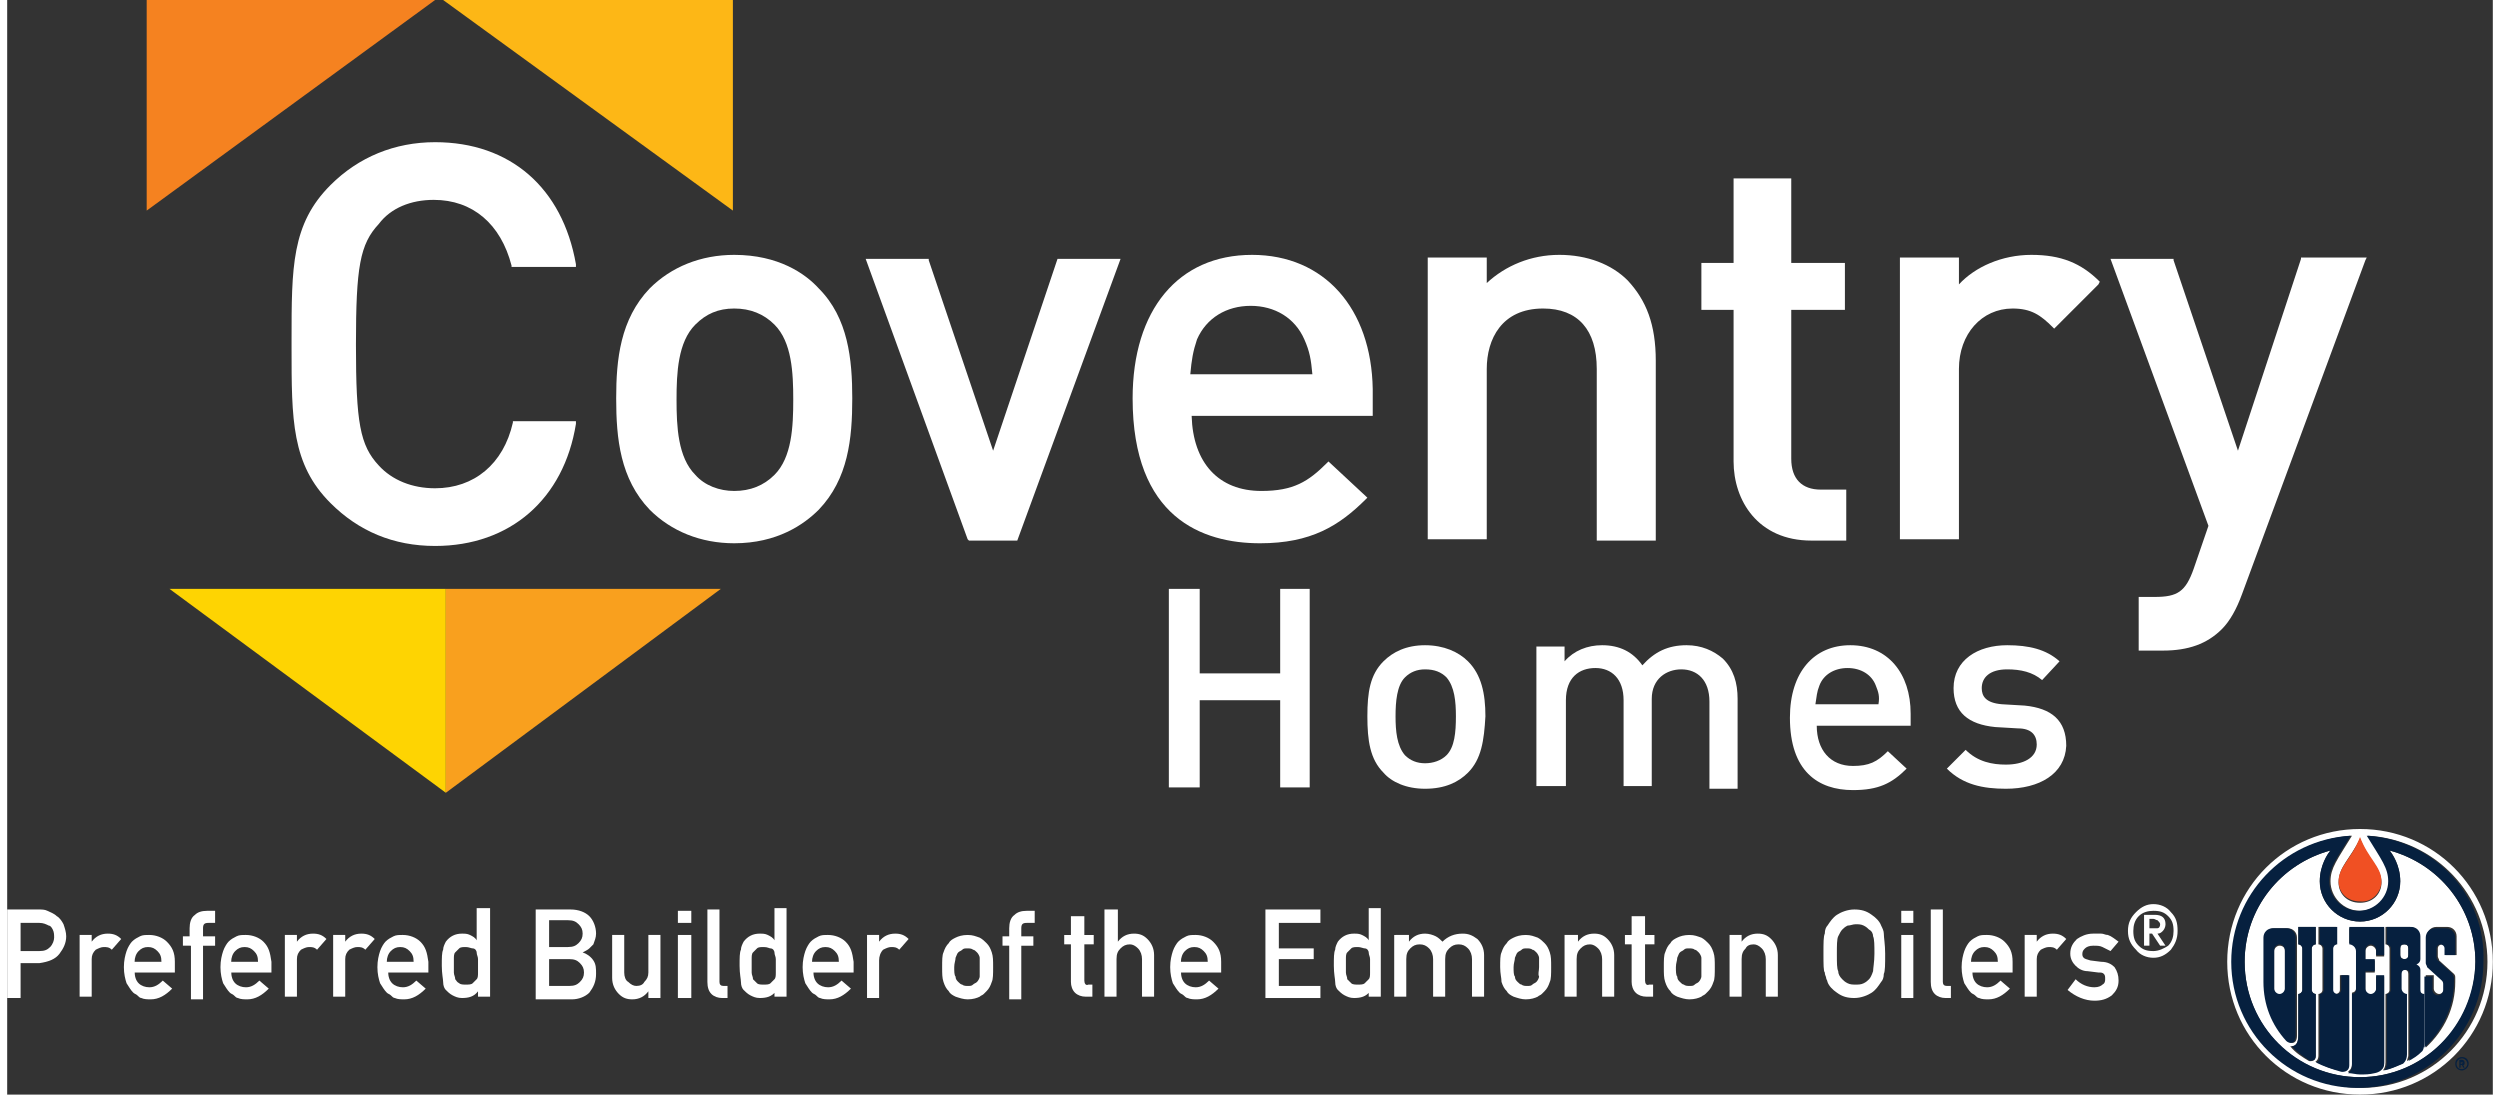 <svg alt="Coventry Homes | Home Builders &amp; New Homes for Sale in Edmonton" width="185" height="81" viewBox="0 0 185.3 81.6" xmlns="http://www.w3.org/2000/svg"><rect x="0" y="0" width="185.3" height="81.6" fill="#333333" stroke="none"/><clipPath id="a"><path d="m0 0h185.3v81.6h-185.3z"></path></clipPath><clipPath id="b"><path d="m0 0h185.3v81.6h-185.3z"></path></clipPath><clipPath id="c"><path d="m0 0h185.3v81.6h-185.3z"></path></clipPath><clipPath id="d"><path d="m0 0h185.3v81.6h-185.3z"></path></clipPath><clipPath id="e"><path d="m0 0h185.3v81.6h-185.3z"></path></clipPath><clipPath id="f"><path d="m0 0h185.3v81.6h-185.3z"></path></clipPath><g fill="#ffffff"><path clip-path="url(#a)" d="m1 70.9h1.4c.4 0 .6-.1.8-.3s.3-.5.3-.7 0-.4-.1-.6-.2-.3-.3-.3c-.2-.1-.4-.2-.7-.2h-1.4zm-1-3.1h2.3c.3 0 .5 0 .7.1s.5.2.7.4c.2.1.4.4.5.6.1.3.2.6.2.9 0 .5-.2.9-.5 1.3s-.8.6-1.5.7h-1.4v2.6h-1z"></path><path clip-path="url(#a)" d="m5.4 69.7h.9v.5c.3-.4.7-.6 1.2-.6.4 0 .7.1 1 .4l-.7.8c-.2-.2-.4-.2-.6-.2s-.4.1-.6.2c-.2.2-.3.4-.3.7v2.8h-.9z"></path><path clip-path="url(#a)" d="m11.5 71.7c0-.4-.1-.6-.3-.8s-.4-.3-.7-.3-.5.1-.7.3-.3.5-.3.8zm-2 .7c0 .4.1.7.3.9s.5.3.8.3c.4 0 .7-.2 1-.5l.7.6c-.5.5-1 .8-1.6.8-.2 0-.5 0-.7-.1-.1 0-.2-.1-.3-.2s-.2-.1-.3-.2c-.2-.2-.3-.4-.5-.7-.1-.3-.2-.7-.2-1.2s.1-.9.2-1.2.3-.6.4-.7c.2-.2.4-.3.6-.4s.4-.1.7-.1c.5 0 1 .2 1.3.5.4.4.6.8.6 1.5v.8h-3z"></path><path clip-path="url(#a)" d="m13.6 70.5h-.5v-.7h.5v-.6c0-.4.1-.8.4-1 .2-.2.5-.3.9-.3h.6v.9h-.5c-.3 0-.4.1-.4.4v.6h.9v.7h-.9v4h-.9v-4z"></path><path clip-path="url(#a)" d="m18.7 71.7c0-.4-.1-.6-.3-.8s-.4-.3-.7-.3-.5.1-.7.3-.3.5-.3.8zm-2 .7c0 .4.1.7.3.9s.5.3.8.3c.4 0 .7-.2 1-.5l.7.6c-.5.5-1 .8-1.6.8-.2 0-.5 0-.7-.1-.1 0-.2-.1-.3-.2s-.2-.1-.3-.2c-.2-.2-.3-.4-.5-.7-.1-.3-.2-.7-.2-1.2s.1-.9.2-1.2.3-.6.4-.7c.2-.2.4-.3.6-.4s.4-.1.7-.1c.5 0 1 .2 1.3.5.4.4.5.8.6 1.5v.8h-3z"></path><path clip-path="url(#a)" d="m20.7 69.7h.9v.5c.3-.4.7-.6 1.2-.6.4 0 .7.1 1 .4l-.7.8c-.2-.2-.4-.2-.6-.2s-.4.1-.6.2c-.2.2-.3.4-.3.7v2.8h-.9z"></path><path clip-path="url(#a)" d="m24.3 69.7h.9v.5c.3-.4.7-.6 1.2-.6.4 0 .7.1 1 .4l-.7.8c-.2-.2-.4-.2-.6-.2s-.4.1-.6.2c-.2.2-.3.4-.3.7v2.8h-.9z"></path><path clip-path="url(#a)" d="m30.3 71.7c0-.4-.1-.6-.3-.8s-.4-.3-.7-.3-.5.1-.7.3-.3.5-.3.8zm-1.9.7c0 .4.1.7.3.9s.5.3.8.3c.4 0 .7-.2 1-.5l.7.6c-.5.5-1 .8-1.6.8-.2 0-.5 0-.7-.1-.1 0-.2-.1-.3-.2s-.2-.1-.3-.2c-.2-.2-.3-.4-.5-.7-.1-.3-.2-.7-.2-1.2s.1-.9.2-1.2.3-.6.4-.7c.2-.2.4-.3.6-.4s.4-.1.7-.1c.5 0 1 .2 1.3.5.4.4.5.8.6 1.5v.8h-3z"></path><path clip-path="url(#a)" d="m34.2 70.6c-.2 0-.4 0-.5.1s-.2.2-.3.3-.1.3-.1.5v.5.5c0 .2.1.3.1.5.1.1.1.2.3.3.1.1.3.1.5.1s.4 0 .5-.1l.3-.3c.1-.1.1-.3.1-.5s0-.3 0-.5 0-.4 0-.5c0-.2-.1-.3-.1-.5 0-.1-.1-.3-.3-.3-.1 0-.3-.1-.5-.1m.9 3.3c-.3.4-.7.5-1.2.5-.3 0-.5-.1-.7-.2s-.4-.3-.5-.4-.2-.3-.2-.6c0-.2-.1-.6-.1-1.2s0-1 .1-1.2c0-.2.1-.4.2-.6.3-.4.7-.6 1.2-.6.2 0 .4 0 .6.1s.4.2.5.4v-2.4h1v6.6h-.9z"></path><path clip-path="url(#a)" d="m40.4 71.5v2h1.5c.4 0 .6-.1.8-.3s.3-.4.3-.7-.1-.5-.3-.7-.4-.3-.8-.3zm0-2.8v1.9h1.4c.4 0 .6-.1.8-.3s.3-.4.3-.7-.1-.5-.3-.7-.4-.3-.8-.3h-1.4zm-.9-.9h2.5c.6 0 1.1.2 1.4.5s.5.8.5 1.3c0 .3-.1.5-.2.8-.1.1-.2.2-.3.3s-.3.2-.5.3c.3.1.6.3.8.6s.2.6.2 1c0 .6-.2 1-.5 1.4-.3.3-.8.5-1.3.5h-2.7v-6.7z"></path><path clip-path="url(#a)" d="m45 69.7h1v2.8c0 .3.1.6.3.7.2.2.4.3.6.3.3 0 .5-.1.6-.3.2-.2.3-.4.3-.7v-2.8h.9v4.7h-.9v-.5c-.3.4-.7.6-1.2.6-.4 0-.7-.1-1-.4s-.5-.7-.5-1.2v-3.2z"></path><path d="m50 74.4h1v-4.7h-1zm0-5.6h1v-.9h-1z"></path><path clip-path="url(#b)" d="m52.2 67.8h.9v5.4c0 .2.1.3.3.3h.3v.9h-.4c-.3 0-.6-.1-.8-.3s-.3-.5-.3-.9z"></path><path clip-path="url(#b)" d="m56.4 70.6c-.2 0-.4 0-.5.1s-.2.2-.3.3-.1.3-.1.5v.5.5c0 .2.1.3.1.5.1.1.2.2.3.3s.3.1.5.1.4 0 .5-.1.2-.2.3-.3.1-.3.1-.5 0-.3 0-.5 0-.4 0-.5c0-.2-.1-.3-.1-.5 0-.1-.1-.3-.3-.3-.1 0-.2-.1-.5-.1m.9 3.3c-.3.4-.7.5-1.2.5-.3 0-.5-.1-.7-.2s-.4-.3-.5-.4-.2-.3-.2-.6c0-.2-.1-.6-.1-1.2s0-1 .1-1.2c0-.2.1-.4.2-.6.3-.4.7-.6 1.2-.6.2 0 .4 0 .6.1s.4.2.5.4v-2.4h.9v6.6h-.9v-.4z"></path><path clip-path="url(#b)" d="m62 71.7c0-.4-.1-.6-.3-.8s-.4-.3-.7-.3-.5.1-.7.3-.3.5-.3.8zm-1.9.7c0 .4.1.7.3.9s.5.3.8.3c.4 0 .7-.2 1-.5l.7.6c-.5.5-1 .8-1.6.8-.2 0-.5 0-.7-.1-.1 0-.2-.1-.3-.2s-.2-.1-.3-.2c-.2-.2-.3-.4-.5-.7-.1-.3-.2-.7-.2-1.2s.1-.9.2-1.2.3-.6.4-.7c.2-.2.4-.3.6-.4s.4-.1.7-.1c.5 0 1 .2 1.3.5.4.4.5.8.6 1.5v.8h-3z"></path><path clip-path="url(#b)" d="m64.1 69.7h.9v.5c.3-.4.7-.6 1.2-.6.4 0 .7.1 1 .4l-.7.8c-.2-.2-.4-.2-.6-.2s-.4.1-.6.2c-.2.2-.3.5-.3.8v2.8h-.9z"></path><path clip-path="url(#b)" d="m72.5 72.1c0-.3 0-.6 0-.7s-.1-.3-.2-.4-.2-.2-.3-.2c-.1-.1-.3-.1-.4-.1-.2 0-.3 0-.4.1s-.2.1-.3.2-.1.2-.2.4c0 .2-.1.4-.1.7s0 .6.1.7c0 .2.1.3.2.4s.2.2.3.2c.1.1.3.1.4.1.2 0 .3 0 .4-.1s.2-.1.3-.2.2-.3.2-.4c0-.2 0-.4 0-.7m-2.8 0c0-.5 0-.9.1-1.1.1-.3.2-.5.4-.7.1-.2.3-.3.5-.4s.5-.2.9-.2.6.1.9.2c.2.1.4.3.5.4.2.2.3.4.4.7s.1.6.1 1.1 0 .9-.1 1.1c-.1.3-.2.5-.4.7-.1.1-.1.1-.2.2s-.2.1-.3.2c-.2.1-.5.2-.9.2-.3 0-.6-.1-.9-.2-.2-.1-.4-.2-.5-.4-.2-.2-.3-.4-.4-.7s-.1-.6-.1-1.1"></path><path clip-path="url(#b)" d="m74.7 70.5h-.5v-.7h.5v-.6c0-.4.1-.8.4-1 .2-.2.5-.3.9-.3h.6v.9h-.6c-.3 0-.4.1-.4.4v.6h.9v.7h-.9v4h-.9z"></path><path clip-path="url(#b)" d="m79.4 68.3h.9v1.4h.7v.7h-.7v2.7c0 .2.1.4.3.3h.3v.9h-.5c-.3 0-.6-.1-.8-.3s-.3-.5-.3-.8v-2.8h-.5v-.7h.5v-1.4z"></path><path clip-path="url(#b)" d="m81.9 67.8h.9v2.4c.3-.4.7-.6 1.2-.6.4 0 .7.1 1 .4s.5.7.5 1.2v3.1h-.9v-2.8c0-.3-.1-.6-.3-.8s-.4-.3-.6-.3c-.3 0-.5.1-.7.3s-.3.4-.3.8v2.8h-.9v-6.5z"></path><path clip-path="url(#b)" d="m89.5 71.7c0-.4-.1-.6-.3-.8s-.4-.3-.7-.3-.5.1-.7.3-.3.5-.3.8zm-2 .7c0 .4.1.7.3.9s.5.3.8.3c.4 0 .7-.2 1-.5l.7.6c-.5.5-1 .8-1.6.8-.2 0-.5 0-.7-.1-.1 0-.2-.1-.3-.2s-.2-.1-.3-.2c-.2-.2-.3-.4-.5-.7-.1-.3-.2-.7-.2-1.2s.1-.9.2-1.2.3-.6.4-.7c.2-.2.4-.3.6-.4s.4-.1.7-.1c.5 0 1 .2 1.3.5.4.4.6.8.6 1.5v.8h-3z"></path><path d="m93.8 67.8h4.1v1h-3.1v1.9h2.6v.8h-2.6v2h3.1v.9h-4.1z"></path><path clip-path="url(#c)" d="m100.7 70.6c-.2 0-.4 0-.5.1s-.2.2-.3.3-.1.3-.1.5v.5.5c0 .2.1.3.1.5l.3.3c.1.1.3.1.5.1s.4 0 .5-.1.2-.2.3-.3.1-.3.1-.5 0-.3 0-.5 0-.4 0-.5c0-.2-.1-.3-.1-.5 0-.1-.1-.3-.3-.3-.1 0-.3-.1-.5-.1m.9 3.3c-.3.4-.7.5-1.2.5-.3 0-.5-.1-.7-.2s-.4-.3-.5-.4-.2-.3-.2-.6c0-.2-.1-.6-.1-1.2s0-1 .1-1.2c0-.2.1-.4.2-.6.3-.4.7-.6 1.2-.6.2 0 .4 0 .6.1s.4.2.5.4v-2.4h.9v6.6h-.9v-.4z"></path><path clip-path="url(#c)" d="m103.6 69.7h.9v.5c.3-.4.7-.6 1.2-.6.3 0 .6.1.8.2s.4.3.5.4c.4-.4.9-.6 1.5-.6.4 0 .7.1 1.1.4.3.3.5.7.5 1.2v3.1h-.9v-2.8c0-.3-.1-.6-.3-.8s-.4-.3-.7-.3-.5.1-.7.3-.3.4-.3.8v2.8h-.9v-2.8c0-.3-.1-.6-.3-.8s-.4-.3-.7-.3-.5.1-.7.3-.3.4-.3.8v2.8h-.9v-4.6z"></path><path clip-path="url(#c)" d="m114.2 72.1c0-.3 0-.6 0-.7s-.1-.3-.2-.4-.2-.2-.3-.2c-.1-.1-.3-.1-.4-.1-.2 0-.3 0-.4.1s-.2.1-.3.2-.1.2-.2.4c0 .2-.1.4-.1.7s0 .6.1.7c0 .2.1.3.2.4s.2.2.3.2c.1.1.3.1.4.1.2 0 .3 0 .4-.1s.2-.1.3-.2.2-.3.2-.4c-.1-.2 0-.4 0-.7m-2.9 0c0-.5 0-.9.1-1.1.1-.3.2-.5.4-.7.1-.2.3-.3.5-.4s.5-.2.9-.2.6.1.9.2c.2.1.4.3.5.4.2.2.3.4.4.7s.1.6.1 1.1 0 .9-.1 1.1c-.1.3-.2.5-.4.7-.1.1-.1.1-.2.2s-.2.1-.3.2c-.2.1-.5.2-.9.2-.3 0-.6-.1-.9-.2-.2-.1-.4-.2-.5-.4-.2-.2-.3-.4-.4-.7 0-.3-.1-.6-.1-1.1"></path><path clip-path="url(#c)" d="m116.2 69.7h.9v.5c.3-.4.7-.6 1.2-.6.4 0 .7.1 1 .4s.5.7.5 1.2v3.1h-.9v-2.8c0-.3-.1-.6-.3-.8s-.4-.3-.6-.3c-.3 0-.5.1-.7.3s-.3.4-.3.8v2.8h-.9v-4.6z"></path><path clip-path="url(#c)" d="m121.2 68.3h.9v1.4h.7v.7h-.7v2.7c0 .2.1.4.3.3h.3v.9h-.5c-.3 0-.6-.1-.8-.3s-.3-.5-.3-.8v-2.8h-.5v-.7h.5v-1.4z"></path><path clip-path="url(#c)" d="m126.3 72.1c0-.3 0-.6 0-.7s-.1-.3-.2-.4-.2-.2-.3-.2c-.1-.1-.3-.1-.4-.1-.2 0-.3 0-.4.1s-.2.1-.3.2-.1.2-.2.4c0 .2-.1.4-.1.7s0 .6.1.7c0 .2.1.3.2.4s.2.2.3.2c.1.1.3.1.4.1.2 0 .3 0 .4-.1s.2-.1.3-.2.2-.3.2-.4c0-.2 0-.4 0-.7m-2.8 0c0-.5 0-.9.1-1.1.1-.3.2-.5.4-.7.1-.2.3-.3.5-.4s.5-.2.9-.2.6.1.9.2c.2.1.4.3.5.4.2.2.3.4.4.7s.1.6.1 1.1 0 .9-.1 1.1c-.1.3-.2.5-.4.7-.1.1-.1.1-.2.2s-.2.1-.3.2c-.2.1-.5.2-.9.2-.3 0-.6-.1-.9-.2-.2-.1-.4-.2-.5-.4-.2-.2-.3-.4-.4-.7s-.1-.6-.1-1.1"></path><path clip-path="url(#c)" d="m128.4 69.7h.9v.5c.3-.4.7-.6 1.2-.6.4 0 .7.1 1 .4s.5.7.5 1.2v3.1h-.9v-2.8c0-.3-.1-.6-.3-.8s-.4-.3-.6-.3c-.3 0-.5.1-.6.3-.2.2-.3.4-.3.8v2.8h-.9z"></path><path clip-path="url(#c)" d="m136.4 71.1c0 .7 0 1.1.1 1.3 0 .2.1.4.3.6.1.1.2.2.4.3s.4.1.6.1.4 0 .6-.1.3-.2.4-.3.2-.3.3-.6c0-.2.1-.7.1-1.3s0-1.1-.1-1.3c0-.2-.1-.4-.3-.5-.1-.1-.2-.2-.4-.3s-.4-.1-.6-.1-.4.1-.6.1c-.2.1-.3.2-.4.3s-.2.3-.3.5-.1.7-.1 1.3m-1 0c0-.8 0-1.3.1-1.5 0-.3.1-.5.2-.6.2-.3.4-.6.7-.8s.8-.4 1.3-.4.9.1 1.3.4c.3.2.6.5.7.8.1.2.2.4.2.6 0 .3.1.8.1 1.5 0 .8 0 1.3-.1 1.5 0 .3-.1.5-.2.6-.2.3-.4.6-.7.8s-.8.4-1.3.4-.9-.1-1.3-.4c-.3-.2-.6-.5-.7-.8 0-.1-.1-.2-.1-.3s-.1-.2-.1-.4c-.1-.1-.1-.6-.1-1.4"></path><path d="m141.2 74.4h.9v-4.7h-.9zm0-5.6h.9v-.9h-.9z"></path><path clip-path="url(#d)" d="m143.4 67.8h.9v5.4c0 .2.1.3.3.3h.3v.9h-.4c-.3 0-.6-.1-.8-.3s-.3-.5-.3-.9z"></path><path clip-path="url(#d)" d="m148.4 71.7c0-.4-.1-.6-.3-.8s-.4-.3-.7-.3-.5.1-.7.3-.3.5-.3.8zm-1.9.7c0 .4.1.7.3.9s.5.3.8.3c.4 0 .7-.2 1-.5l.7.6c-.5.5-1 .8-1.6.8-.2 0-.5 0-.7-.1-.1 0-.2-.1-.3-.2s-.2-.1-.3-.2c-.2-.2-.3-.4-.5-.7-.1-.3-.2-.7-.2-1.2s.1-.9.2-1.2.3-.6.4-.7c.2-.2.4-.3.6-.4s.4-.1.7-.1c.5 0 1 .2 1.3.5.4.4.6.8.6 1.5v.8h-3z"></path><path clip-path="url(#d)" d="m150.4 69.7h.9v.5c.3-.4.7-.6 1.2-.6.4 0 .7.1 1 .4l-.7.8c-.2-.2-.4-.2-.6-.2s-.4.1-.6.2c-.2.2-.3.4-.3.7v2.8h-.9z"></path><path clip-path="url(#d)" d="m154.2 73c.4.4.9.6 1.4.6.3 0 .5-.1.6-.2.2-.1.2-.3.2-.4 0-.2 0-.3-.1-.4s-.2-.1-.4-.1l-.8-.1c-.4 0-.7-.2-.9-.4s-.4-.5-.4-.9c0-.5.2-.8.5-1.1.3-.2.7-.4 1.2-.4h.6c.2 0 .3.1.5.1.3.1.5.3.8.5l-.6.7c-.2-.1-.4-.2-.6-.3s-.4-.1-.7-.1-.5.1-.6.2-.2.2-.2.4c0 .1 0 .2.1.3s.2.1.5.2l.8.1c.5 0 .8.2 1 .4.2.3.3.6.3 1 0 .5-.2.8-.5 1.1-.4.3-.8.4-1.3.4-.7 0-1.4-.3-2-.8z"></path><path clip-path="url(#d)" d="m159.6 69.2h.3.4c.1 0 .2-.1.2-.3 0-.1-.1-.2-.2-.3-.1 0-.2-.1-.3-.1h-.3v.7zm-.3-1h.8c.5 0 .8.2.8.7 0 .2-.1.4-.2.5s-.2.2-.4.2l.6.9h-.4l-.6-.9h-.2v.9h-.4zm-.8 1.2c0 .5.1.8.4 1.1s.6.4 1.1.4c.4 0 .8-.2 1.1-.4.3-.3.4-.7.4-1.1 0-.5-.1-.8-.4-1.1s-.6-.4-1.1-.4c-.4 0-.8.1-1.1.4s-.4.7-.4 1.1m-.4 0c0-.6.2-1 .6-1.4s.8-.6 1.3-.6 1 .2 1.3.6c.4.4.5.8.5 1.4s-.2 1-.5 1.4c-.4.4-.8.6-1.3.6s-1-.2-1.3-.6c-.4-.4-.6-.8-.6-1.4"></path></g><path clip-path="url(#d)" d="m174.8 62.3c-1.1 1.8-1.6 2.4-1.6 3.4 0 1.2 1 2.2 2.2 2.2s2.2-1 2.2-2.2c0-1-.5-1.6-1.6-3.4 5 .3 8.9 4.4 8.9 9.4 0 5.2-4.2 9.4-9.4 9.4s-9.4-4.2-9.4-9.4c-.2-5 3.8-9.1 8.7-9.4m.6.2c.6 1.6 1.6 2.2 1.6 3.3 0 .8-.6 1.5-1.6 1.5s-1.6-.7-1.6-1.5c0-1.2.9-1.8 1.6-3.3m0 19.1c5.5 0 9.9-4.4 9.9-9.9s-4.4-9.9-9.9-9.9-9.9 4.4-9.9 9.9 4.4 9.9 9.9 9.9" fill="#fff"></path><path clip-path="url(#d)" d="m169.4 70.5c-.2 0-.4.2-.4.4v2.9c0 .2.2.4.4.4s.4-.2.4-.4v-2.9c0-.3-.2-.4-.4-.4" fill="#fff"></path><path clip-path="url(#d)" d="m178.7 71.5c.2 0 .3-.1.3-.3v-.5c0-.2-.1-.3-.3-.3s-.3.1-.3.3v.5c0 .2.2.3.3.3" fill="#fff"></path><path clip-path="url(#d)" d="m168.3 69.9c0-.4.3-.7.7-.7h1c.4 0 .7.3.7.7v7.3c0 .7-.5.6-.7.4-1-1.2-1.7-2.7-1.7-4.4zm2.5 7.3v-3.1c.1 0 .3-.1.3-.3v-3.1c0-.1-.1-.3-.3-.3v-1.3h1.3v1.3c-.1 0-.3.1-.3.3v3.1c0 .1.1.3.3.3v4.6c0 .5-.5.4-.5.4-.5-.3-1-.6-1.4-1.1.3 0 .6-.1.6-.8m1.5 1.5v-4.6c.1 0 .3-.1.3-.3v-3.1c0-.1-.1-.3-.3-.3v-1.3h1.3v1.3c-.1 0-.3.1-.3.3v3.1c0 .1.1.3.3.3.1 0 .3-.1.3-.3v-1.1h.6v6.6c0 .6-.6.5-.6.5-.7-.1-1.3-.4-1.9-.7.1.1.3-.1.3-.4m2.3-9.5h2.6v2.1h-.6v-.4c0-.2-.2-.4-.4-.4s-.4.2-.4.4v.7h.7v.9h-.7v1.3c0 .2.2.4.4.4s.4-.2.4-.4v-1h.6v6.4c0 .6-.7.7-.7.7-.4.1-.7.1-1.1.1-.3 0-.6 0-.9-.1.1-.1.3-.2.3-.6v-5.3c.1 0 .3-.1.3-.3v-2.9c0-.3-.2-.5-.5-.5zm2.7 4.9c.1 0 .3-.1.3-.3v-3.1c0-.1-.1-.3-.3-.3v-1.3h1.8c.4 0 .7.3.7.7v1.7c0 .3-.3.4-.3.4s.3.1.3.4v1.5c0 .1.1.3.3.3v3.5c0 .7-.2.8-.2.8-.3.3-.7.5-1 .7 0-.1.1-.3.1-.4v-6.1c0-.2-.1-.3-.3-.3s-.3.1-.3.3v1.1c0 .2.2.4.4.4v4.5c0 .6-.3.7-.3.7-.4.2-.9.4-1.4.5.1-.1.2-.3.2-.6zm3-1.4h.6v1c0 .2.2.4.4.4s.4-.2.4-.4v-.4c0-.1-.1-.2-.1-.3l-1.1-1c-.1-.1-.1-.2-.1-.3v-1.9c0-.4.3-.7.7-.7h.8c.4 0 .7.3.7.7v1.4h-.8v-.5c0-.1-.1-.3-.3-.3-.1 0-.3.1-.3.3v.6c0 .1.1.2.1.3l1.1 1c.1.1.1.2.1.3v.3c0 1.9-.8 3.6-2.2 4.9zm-4.9 7.6c4.7 0 8.6-3.8 8.6-8.6 0-4-2.7-7.3-6.4-8.3.2.2.8 1.1.8 2.3 0 1.7-1.4 3-3 3-1.7 0-3-1.4-3-3 0-1.2.6-2 .8-2.3-3.7 1-6.4 4.3-6.4 8.3 0 4.8 3.8 8.6 8.6 8.6" fill="#fff"></path><path clip-path="url(#d)" d="m182.6 79.3c0-.2.2-.4.4-.4s.4.2.4.4-.2.4-.4.4c-.3 0-.4-.2-.4-.4m.9 0c0-.3-.2-.5-.5-.5s-.5.2-.5.5.2.5.5.5c.2 0 .5-.2.5-.5" fill="#06203f"></path><path clip-path="url(#d)" d="m183 79.3h-.1v-.1h.1c0-.1.1 0 0 .1.1-.1 0 0 0 0m.2.3-.1-.2c.1 0 .1-.1.1-.2s-.1-.2-.2-.2h-.2v.6h.1v-.2h.1l.1.2z" fill="#06203f"></path><path clip-path="url(#d)" d="m177 65.7c0-1.1-1-1.7-1.6-3.3-.6 1.6-1.6 2.2-1.6 3.3 0 .8.6 1.5 1.6 1.5.9.1 1.6-.7 1.6-1.5" fill="#f05023"></path><path clip-path="url(#d)" d="m175.4 80.3c-4.7 0-8.6-3.8-8.6-8.6 0-4 2.7-7.3 6.4-8.3-.2.2-.8 1.1-.8 2.3 0 1.7 1.4 3 3 3 1.7 0 3-1.4 3-3 0-1.2-.6-2-.8-2.3 3.7 1 6.4 4.3 6.4 8.3-.1 4.8-3.9 8.6-8.6 8.6m.5-18c1.1 1.8 1.6 2.4 1.6 3.4 0 1.2-1 2.2-2.2 2.2s-2.2-1-2.2-2.2c0-1 .5-1.6 1.6-3.4-5 .3-8.9 4.4-8.9 9.4 0 5.2 4.2 9.4 9.4 9.4s9.4-4.2 9.4-9.4c.2-5-3.7-9.1-8.7-9.4" fill="#06203f"></path><path clip-path="url(#d)" d="m177.2 72.7h-.6v1c0 .2-.2.4-.4.4s-.4-.2-.4-.4v-1.3h.7v-.9h-.7v-.7c0-.2.2-.4.4-.4s.4.2.4.4v.4h.6v-2.1h-2.6v1.3c.2 0 .5.2.5.5v2.9c0 .1-.1.3-.3.3v5.3c0 .4-.2.5-.3.6.3 0 .6.1.9.1.4 0 .7 0 1.1-.1 0 0 .7-.1.7-.7z" fill="#06203f"></path><path clip-path="url(#d)" d="m174.6 72.7h-.6v1.1c0 .1-.1.3-.3.3-.1 0-.3-.1-.3-.3v-3.1c0-.1.1-.3.3-.3v-1.3h-1.3v1.3c.1 0 .3.1.3.3v3.1c0 .1-.1.3-.3.3v4.6c0 .4-.2.5-.3.5.6.3 1.2.5 1.9.7 0 0 .6.1.6-.5z" fill="#06203f"></path><path clip-path="url(#d)" d="m172.1 78.7v-4.6c-.1 0-.3-.1-.3-.3v-3.1c0-.1.1-.3.3-.3v-1.3h-1.3v1.3c.1 0 .3.1.3.3v3.1c0 .1-.1.3-.3.3v3.1c0 .7-.3.8-.5.8.4.4.9.8 1.4 1.1 0-.1.4.1.4-.4" fill="#06203f"></path><path clip-path="url(#d)" d="m182.5 71.3v-1.4c0-.4-.3-.7-.7-.7h-.8c-.4 0-.7.3-.7.7v1.9c0 .1.1.2.1.3l1.1 1c.1.1.1.2.1.3v.4c0 .2-.2.4-.4.4s-.4-.2-.4-.4v-1h-.6v5.3c1.3-1.2 2.2-3 2.2-4.9v-.3c0-.1-.1-.2-.1-.3l-1.1-1c-.1-.1-.1-.2-.1-.3v-.6c0-.1.1-.3.3-.3.1 0 .3.1.3.3v.5h.8z" fill="#06203f"></path><path clip-path="url(#d)" d="m169.8 73.7c0 .2-.2.4-.4.4s-.4-.2-.4-.4v-2.9c0-.2.2-.4.4-.4s.4.2.4.4zm.8 3.5v-7.3c0-.4-.3-.7-.7-.7h-1c-.4 0-.7.3-.7.7v3.3c0 1.7.6 3.2 1.7 4.4.2.2.7.3.7-.4" fill="#06203f"></path><path clip-path="url(#d)" d="m179 71.2c0 .2-.1.3-.3.3s-.3-.1-.3-.3v-.5c0-.2.1-.3.3-.3s.3.1.3.3zm.9 2.6v-1.5c0-.3-.3-.4-.3-.4s.3-.1.3-.4v-1.7c0-.4-.3-.7-.7-.7h-1.8v1.3c.1 0 .3.1.3.3v3.1c0 .1-.1.3-.3.3v5.1c0 .3-.1.5-.2.6.5-.1.9-.3 1.4-.5 0 0 .3-.2.3-.7v-4.5c-.2 0-.4-.2-.4-.4v-1.1c0-.2.1-.3.3-.3s.3.1.3.3v6.1c0 .2 0 .3-.1.4.4-.2.7-.4 1-.7 0 0 .2-.1.2-.8v-3.5c-.2 0-.3-.1-.3-.3" fill="#06203f"></path><path d="m10.4 0v15.7l21.5-15.7z" fill="#f58220"></path><path d="m32.5 0 21.6 15.7v-15.7z" fill="#fdb716"></path><path d="m32.7 59.1v-15.2h-20.6z" fill="#fed402"></path><path d="m32.7 59.1v-15.2h20.5z" fill="#f9a01e"></path><path d="m94.9 58.7v-6.5h-6v6.5h-2.3v-14.8h2.3v6.3h6v-6.3h2.2v14.8z" fill="#ffffff"></path><path clip-path="url(#e)" d="m107.3 50.5c-.4-.4-.9-.6-1.6-.6-.6 0-1.1.2-1.5.6-.6.6-.7 1.8-.7 2.9s.1 2.2.7 2.9c.4.4.9.6 1.5.6s1.2-.2 1.6-.6c.6-.6.7-1.7.7-2.9 0-1.1-.1-2.2-.7-2.9m1.6 7.1c-.7.7-1.7 1.2-3.2 1.2-1.4 0-2.5-.5-3.1-1.2-1-1-1.2-2.4-1.2-4.2s.2-3.1 1.2-4.1c.7-.7 1.7-1.2 3.1-1.2s2.5.5 3.2 1.2c1 1 1.3 2.4 1.3 4.1-.1 1.8-.3 3.2-1.3 4.2" fill="#ffffff"></path><path clip-path="url(#e)" d="m126.9 58.7v-6.4c0-1.6-.9-2.4-2.1-2.4-1.1 0-2.2.7-2.2 2.2v6.5h-2.1v-6.4c0-1.6-.9-2.4-2.1-2.4s-2.2.7-2.2 2.4v6.4h-2.2v-10.4h2.1v1.1c.7-.8 1.7-1.2 2.8-1.2 1.3 0 2.3.5 3 1.5.9-1 1.9-1.5 3.3-1.5 1.1 0 2 .4 2.7 1 .8.8 1.1 1.8 1.1 3v6.7h-2.1z" fill="#ffffff"></path><path clip-path="url(#e)" d="m139.3 51.1c-.3-.8-1.1-1.3-2.1-1.3s-1.8.5-2.1 1.3c-.2.5-.2.8-.3 1.4h4.7c.1-.6 0-.9-.2-1.4m-4.4 3c0 1.8 1 3 2.7 3 1.2 0 1.8-.3 2.6-1.1l1.4 1.3c-1.1 1.1-2.1 1.6-4 1.6-2.6 0-4.7-1.4-4.7-5.4 0-3.4 1.8-5.4 4.5-5.4 2.8 0 4.5 2.1 4.5 5.1v.9z" fill="#ffffff"></path><path clip-path="url(#e)" d="m149 58.8c-1.7 0-3.2-.3-4.4-1.5l1.4-1.4c.9.9 2 1.1 3 1.1 1.3 0 2.3-.5 2.3-1.5 0-.7-.4-1.2-1.4-1.2l-1.7-.1c-2-.2-3.1-1.1-3.1-2.9 0-2.1 1.8-3.2 4-3.2 1.6 0 2.9.3 3.9 1.2l-1.3 1.4c-.7-.6-1.6-.8-2.6-.8-1.3 0-1.9.6-1.9 1.4 0 .6.3 1.1 1.5 1.2l1.7.1c2 .2 3.1 1.1 3.1 3-.1 2.1-2 3.2-4.5 3.2" fill="#ffffff"></path><path clip-path="url(#e)" d="m31.8 14.9c2.9 0 5 1.8 5.8 4.9v.1h4.8v-.2c-1-5.7-4.9-9.1-10.5-9.1-3 0-5.7 1.1-7.8 3.2-2.9 2.9-2.9 6.1-2.9 11.6v.5c0 5.4 0 8.7 2.9 11.6 2.1 2.1 4.7 3.2 7.8 3.2 5.6 0 9.6-3.5 10.5-9.1v-.2h-4.7v.1c-.7 3.1-2.9 4.9-5.8 4.9-1.7 0-3.2-.6-4.2-1.7-1.4-1.5-1.7-3.2-1.7-9s.3-7.5 1.7-9c.9-1.2 2.4-1.8 4.1-1.8" fill="#ffffff"></path><path clip-path="url(#e)" d="m57.2 35.4c-.8.8-1.8 1.2-3 1.2-1.1 0-2.2-.4-2.9-1.2-1.3-1.3-1.4-3.6-1.4-5.6s.1-4.3 1.4-5.6c.8-.8 1.7-1.2 2.9-1.2s2.2.4 3 1.2c1.3 1.3 1.4 3.6 1.4 5.6s-.1 4.3-1.4 5.6m-3-16.4c-2.5 0-4.7.9-6.3 2.5-2.2 2.3-2.5 5.3-2.5 8.2 0 3 .3 6 2.5 8.3 1.6 1.6 3.8 2.5 6.3 2.5 3.2 0 5.2-1.4 6.3-2.5 2.2-2.3 2.5-5.3 2.5-8.3 0-2.9-.3-6-2.5-8.2-1-1.1-3-2.5-6.3-2.5" fill="#ffffff"></path><path d="m73.5 33.6-4.8-14.2v-.1h-4.7l7.6 20.9.1.1h3.6l7.7-21h-4.7z" fill="#ffffff"></path><path clip-path="url(#f)" d="m88.7 25.3c.7-1.6 2.2-2.5 4-2.5s3.3.9 4 2.5c.4.9.5 1.5.6 2.6h-9.1c.1-1.1.2-1.7.5-2.6m4.1-6.3c-5.5 0-8.9 4.1-8.9 10.7 0 8.9 5.2 10.8 9.5 10.8 3.8 0 5.9-1.3 7.9-3.3l.1-.1-2.9-2.7-.1.1c-1.4 1.4-2.5 2.1-4.9 2.1-3.2 0-5.1-2.1-5.2-5.6h13.5v-2c-.1-6-3.6-10-9-10" fill="#ffffff"></path><path clip-path="url(#f)" d="m115.7 19c-2.1 0-4 .8-5.4 2.1v-1.9h-4.4v21h4.4v-12.7c0-2.2 1.1-4.5 4.2-4.5 2.6 0 4 1.6 4 4.5v12.8h4.4v-13.4c0-2.7-.7-4.5-2.1-6-1.2-1.2-3-1.9-5.1-1.9" fill="#ffffff"></path><path clip-path="url(#f)" d="m133.1 13.3h-4.4v6.3h-2.4v3.5h2.4v11.3c0 2.9 1.8 5.9 5.8 5.9h2.6v-3.8h-1.9c-1.4 0-2.2-.8-2.2-2.3v-11.1h4v-3.5h-4v-6.3z" fill="#ffffff"></path><path clip-path="url(#f)" d="m150.9 19c-2.2 0-4.2.9-5.4 2.2v-2h-4.4v21h4.4v-12.7c0-2.6 1.7-4.5 4-4.5 1.4 0 2.1.5 3 1.4l.1.1 3.3-3.3.1-.2c-1.4-1.4-2.9-2-5.1-2" fill="#ffffff"></path><path clip-path="url(#f)" d="m171 19.3-4.7 14.3-4.8-14.2v-.1h-4.7l7.3 19.9-1.1 3.2c-.6 1.7-1.2 2.1-2.9 2.1h-1.2v4h1.8c1.9 0 3.3-.5 4.4-1.6.6-.6 1.1-1.5 1.5-2.6l9.2-24.9.1-.2h-4.9z" fill="#ffffff"></path></svg>